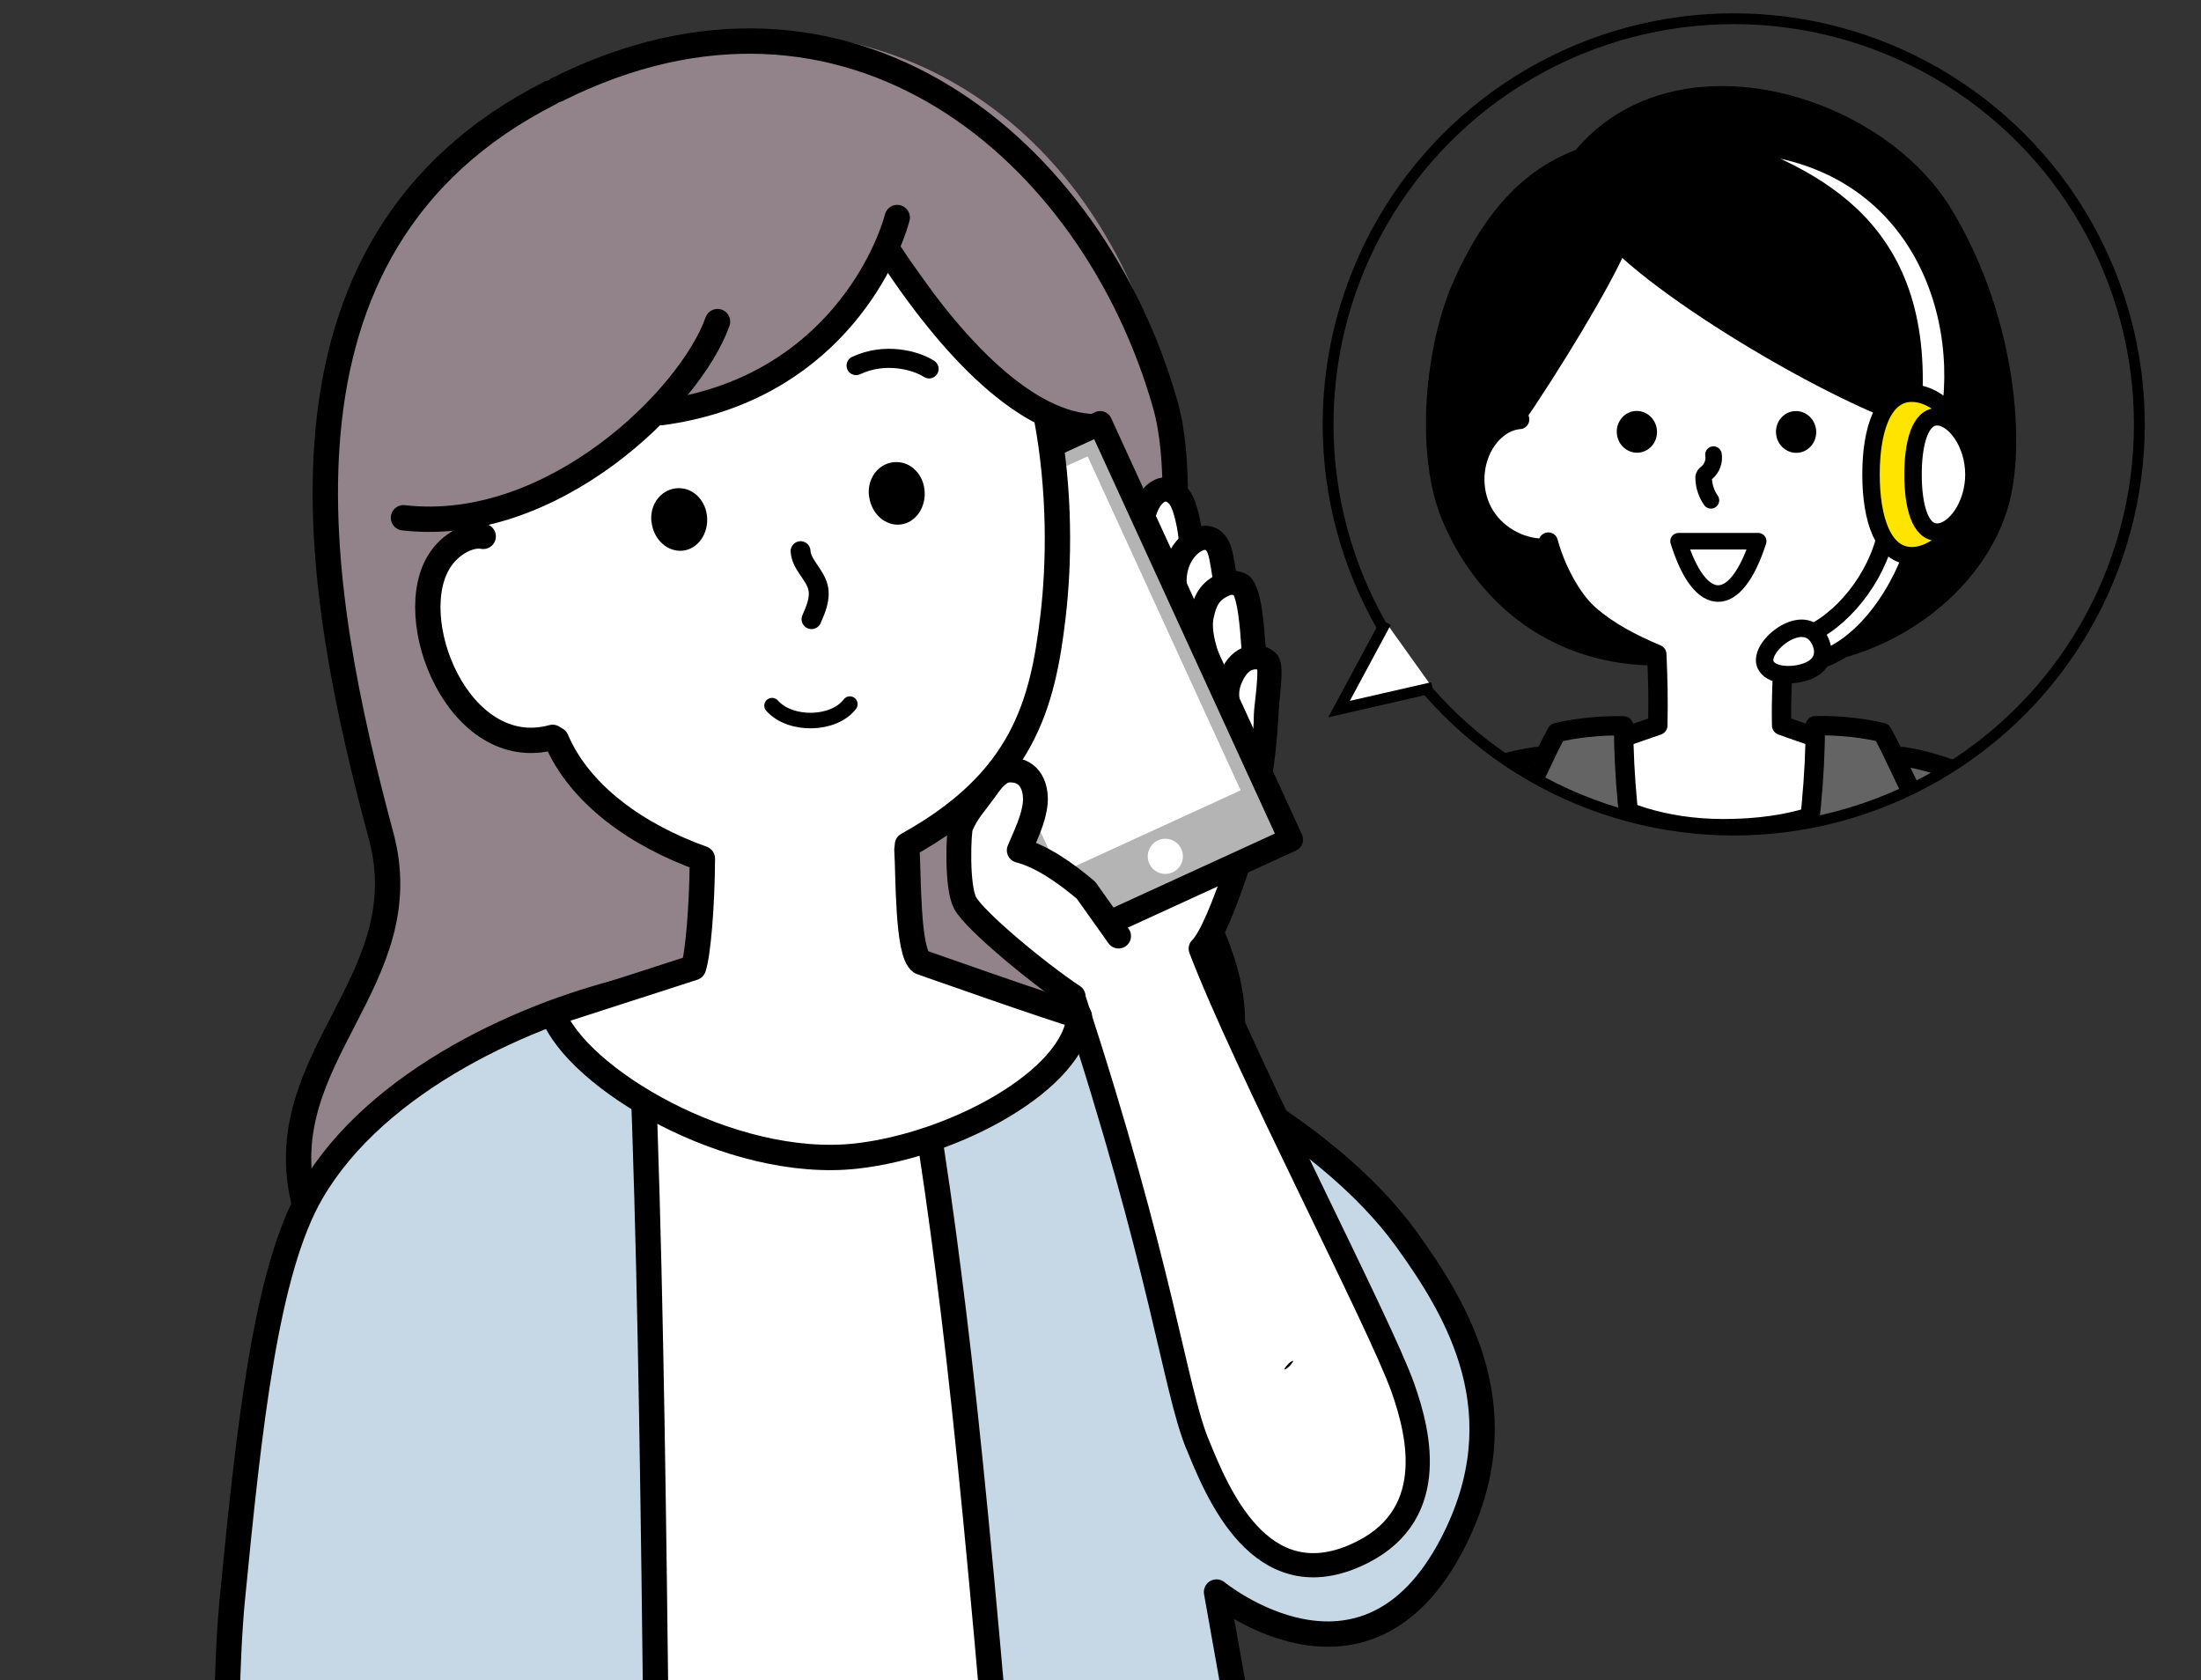 <?xml version="1.0" encoding="UTF-8"?>
<svg id="_レイヤー_2" data-name="レイヤー 2" xmlns="http://www.w3.org/2000/svg" xmlns:xlink="http://www.w3.org/1999/xlink" viewBox="0 0 172.82 131.92">
  <rect x="0" y="0" width="172.82" height="131.92" fill="#333333" stroke="none"/>
  <defs>
    <style>
      .cls-1, .cls-2, .cls-3, .cls-4, .cls-5, .cls-6, .cls-7, .cls-8, .cls-9, .cls-10 {
        fill: none;
      }

      .cls-11 {
        stroke-width: 1.95px;
      }

      .cls-11, .cls-12, .cls-13, .cls-2, .cls-3, .cls-14, .cls-15, .cls-4, .cls-5, .cls-6, .cls-7, .cls-16, .cls-17, .cls-8, .cls-9, .cls-10, .cls-18, .cls-19, .cls-20, .cls-21 {
        stroke: #000;
      }

      .cls-11, .cls-12, .cls-13, .cls-2, .cls-3, .cls-14, .cls-4, .cls-5, .cls-6, .cls-16, .cls-17, .cls-8, .cls-9, .cls-10, .cls-18, .cls-19, .cls-20, .cls-21 {
        stroke-linecap: round;
        stroke-linejoin: round;
      }

      .cls-11, .cls-12, .cls-22, .cls-15, .cls-18, .cls-19, .cls-20 {
        fill: #fff;
      }

      .cls-12, .cls-2 {
        stroke-width: 1.9px;
      }

      .cls-13 {
        fill: #c6d8e5;
      }

      .cls-13, .cls-3 {
        stroke-width: 1.99px;
      }

      .cls-23 {
        fill: #b4b4b4;
      }

      .cls-24 {
        fill: #918389;
      }

      .cls-25 {
        clip-path: url(#clippath-1);
      }

      .cls-26 {
        clip-path: url(#clippath-2);
      }

      .cls-14, .cls-17, .cls-10, .cls-19, .cls-21 {
        stroke-width: 1.52px;
      }

      .cls-15 {
        stroke-width: .88px;
      }

      .cls-15, .cls-7 {
        stroke-miterlimit: 10;
      }

      .cls-4 {
        stroke-width: 1.22px;
      }

      .cls-5 {
        stroke-width: 1.56px;
      }

      .cls-6 {
        stroke-width: 1.3px;
      }

      .cls-7 {
        stroke-width: .85px;
      }

      .cls-16, .cls-17 {
        fill: #ffe400;
      }

      .cls-16, .cls-8, .cls-20 {
        stroke-width: 1.37px;
      }

      .cls-9 {
        stroke-width: 1.5px;
      }

      .cls-18 {
        stroke-width: 1.66px;
      }

      .cls-21 {
        fill: #646464;
      }

      .cls-27 {
        clip-path: url(#clippath);
      }
    </style>
    <clipPath id="clippath">
      <circle class="cls-1" cx="136.13" cy="33.32" r="31.85"/>
    </clipPath>
    <clipPath id="clippath-1">
      <rect class="cls-1" x="86.91" y="6.31" width="83.95" height="107.42"/>
    </clipPath>
    <clipPath id="clippath-2">
      <rect class="cls-1" width="172.82" height="131.92"/>
    </clipPath>
  </defs>
  <g id="_レイヤー_1-2" data-name="レイヤー 1">
    <g id="step_03">
      <g class="cls-27">
        <g class="cls-25">
          <g>
            <path class="cls-21" d="M165.57,122.52s2.34-47.08-3.93-55.94c-3.42-4.83-9.14-6.72-12.22-7.18h-28.8c-7.94,1.08-11.95,7.13-12.6,8.2-3.46,5.67-9.18,17.22-9.8,20.69-2.45,13.77,8.87,18.18,14.51,12.54l.63,20.93"/>
            <line class="cls-10" x1="156.55" y1="122.52" x2="157.43" y2="85.78"/>
            <path class="cls-14" d="M130.1,51.49c-7.76,0-13.46-4.5-16.16-10.95-2.04-4.87-1.38-13.17.97-18.35,1.88-4.14,4.6-8.1,9.26-9.77,7.43-9.05,23.01-4.37,28.33,4.28,4.89,7.95,5.81,17.72,4.53,22.58-1.8,6.84-9.4,12.26-17.03,12.26"/>
            <path class="cls-22" d="M118.85,32.98c.04-1.18,6.73-8.85,8.06-14.24,8.24,8.24,21.35,13.02,23.81,14.18,4.53,1.03,4.7,7.14.73,9.41-1.04.6-1.87.91-3.05.7-.58,2.65-3.25,6.05-8.38,8.34-.09,2.1-.18,3.41-.14,5.58,3.05,1.7,4.88,2.44,8.32,3.06,0,0-2.72,5.05-12.88,5.05s-13.23-4.97-13.23-4.97c3.44-.62,5.02-1.43,8.07-3.13.04-2.18.01-3.48-.08-5.58-3.71-.91-7.72-5.78-8.67-8.33-5.27.61-5.6-5.21-5.62-6.07-.01-.52,1.12-3.82,3.05-3.99Z"/>
            <path class="cls-10" d="M125.85,17.41c2.41,4.08,18.52,13.96,26.14,15.98"/>
            <path class="cls-10" d="M118.85,32.98c2.93-4.27,6.71-10.49,8.06-13.52"/>
            <path class="cls-22" d="M134.92,97.58c-3.73-9.92-9.37-31-10.38-35.73,3.23.98,7.06,1.82,10.45,1.84,3.86.03,5.45-.4,9.97-1.61-1.8,8.94-6.02,25.53-10.04,35.5Z"/>
            <path class="cls-10" d="M119.32,32.93c-1.17.09-2.18.92-2.78,1.93-1.01,1.7-.99,3.97.06,5.64s3.07,2.7,5.04,2.53"/>
            <path class="cls-10" d="M150.73,32.93c1.17.09,2.18.92,2.78,1.93,1.01,1.7.99,3.97-.06,5.64s-3.07,2.7-5.04,2.53"/>
            <ellipse cx="134.93" cy="103.53" rx=".99" ry=".95" transform="translate(9.93 218.85) rotate(-80.19)"/>
            <ellipse cx="134.93" cy="109.79" rx=".99" ry=".95" transform="translate(3.77 224.04) rotate(-80.19)"/>
            <path class="cls-10" d="M121.57,42.56c.51,1.93,1.74,4.43,3.25,5.74s3.31,2.24,5.27,3.07c.09,2.1.12,3.41.08,5.58-3.16,1.11-5.24,1.83-8.68,2.45,0,0,4.17,5.66,13.84,5.66,10.95,0,13.22-5.66,13.22-5.66-3.44-.62-4.99-1.14-8.66-2.45-.04-2.18.05-3.48.14-5.58,1.96-.83,3.77-1.76,5.27-3.07,1.51-1.31,2.67-3.81,3.19-5.74"/>
            <g>
              <path class="cls-22" d="M101.35,47.74c.07-.59.2-1.2.6-1.65s1.11-.65,1.59-.3c.38.28.49.78.56,1.24.14,1,.2,2.02.43,3.01.4,1.71,1.32,3.29,1.53,5.03.2,1.71-.3,3.42-.8,5.08l-.67,2.21-.57.48c-1.97.28-3.93.64-5.87,1.06-3.33-3.9-7.65-8.07-9.57-13.39-.2-.55-.37-1.14-.22-1.7s.73-1.05,1.4-1c-.28-.49-.44-1.04-.47-1.6-.01-.27,0-.55.12-.8s.34-.46.61-.49c.25-.03.49.09.87.18-.31-.58-.13-1.38.4-1.77s1.35-.32,1.85.03c.46-.62,1.32-1.07,2.01-.72.33.17.56.5.77.81,1.81,2.68,4.25,5.69,5.39,6.88"/>
              <path class="cls-8" d="M93.15,43.37c1.42,2.6,3.18,5.35,4.94,7.86"/>
              <path class="cls-8" d="M98.13,63.92c-3.3-3.92-7.62-8.09-9.55-13.41-.2-.55-.37-1.14-.22-1.7s.73-1.05,1.4-1c-1.11-1.65-.07-3.28,1.13-2.7-.68-1.28.88-2.7,2.26-1.74.46-.62,1.32-1.07,2.01-.72.33.17.56.5.77.81,1.81,2.68,4.25,5.69,5.39,6.88"/>
              <path class="cls-8" d="M104.6,62.36l.67-2.21c.5-1.65,1-3.36.8-5.08-.21-1.74-1.13-3.32-1.53-5.03-.23-.99-.29-2.01-.43-3.01-.07-.46-.18-.97-.56-1.24-.48-.35-1.2-.14-1.59.3s-.52,1.06-.6,1.65c-.21,1.68.15,4.16.25,6.27"/>
              <path class="cls-8" d="M90.76,44.73c1.36,2.01,3.33,5.3,5,7.78"/>
              <path class="cls-8" d="M89.79,47.91c1.29,2.02,2.39,3.85,3.89,6.19"/>
            </g>
            <path class="cls-20" d="M153.14,32.45c1.38-9.73-4.01-21.16-17.99-21.16,7.19,2.7,16.35,6.5,15.01,21.31l2.98-.15Z"/>
            <path class="cls-20" d="M148.21,41.16c-.43,3.54-3.15,7.21-6,8.57.05.49-.66,1.64.02,2.27,4.18-.9,7.25-5.99,8.19-9.45-.71-.26-1.49-1.36-2.21-1.4Z"/>
            <path class="cls-20" d="M138.61,52.15c-.33-.89.87-2.23,2.06-2.67s1.97.11,2.31,1,.09,1.78-1.1,2.23-2.93.34-3.26-.56Z"/>
            <path class="cls-19" d="M95.82,69.25c-.17-1.22-.54-2.59-.62-3.97,4.66-2.86,11.03-2.64,11.94-2l.58,3.5"/>
            <path class="cls-16" d="M146.91,37.25c0-3.52.94-6.38,3.2-6.38s4.88,2.86,4.88,6.38-2.63,6.38-4.88,6.38-3.2-2.86-3.2-6.38Z"/>
            <path class="cls-20" d="M150.21,37.25c0-2.5.56-4.53,1.89-4.53s2.89,2.03,2.89,4.53-1.55,4.53-2.89,4.53-1.89-2.03-1.89-4.53Z"/>
            <path class="cls-21" d="M135.02,97.29s7.59-24.98,7.51-40.31c1.93-.06,4.04.22,5.26.53.91,1.59,2.08,4.43,2.5,4.94l-4.63,1.94,4.76,1.45s-5.88,17.5-15.41,31.46Z"/>
            <path class="cls-21" d="M135.02,97.29s-7.6-24.98-7.53-40.3c-1.93-.06-4.04.22-5.26.53-.91,1.6-2.07,4.44-2.5,4.94l4.63,1.94-4.76,1.45s5.89,17.5,15.42,31.45Z"/>
            <path class="cls-17" d="M111.21,91.22c-.68-7.43-1.71-17.21-2.73-25.5-4.27-.53-10.42.53-13.5,2.88.47,7.85.9,15.6,1.94,23.38.42,3.15,1.89,7.97,3.61,9.59,4.74,4.46,12.24,1.77,14.37-3.8"/>
            <path class="cls-6" d="M131.8,42.49c1.71,5.48,4.49,5.48,6.25,0h-6.25Z"/>
            <path class="cls-6" d="M134.54,35.69c.09.51-.11,1.06-.5,1.4-.1.08-.21.16-.25.28-.03.07-.03.16-.02.24.03.6.23,1.18.57,1.67"/>
            <ellipse cx="128.53" cy="33.9" rx="1.58" ry="1.64" transform="translate(-2.85 13.67) rotate(-6.02)"/>
            <ellipse cx="141.03" cy="33.9" rx="1.58" ry="1.64" transform="translate(-2.78 14.99) rotate(-6.02)"/>
          </g>
        </g>
      </g>
      <circle class="cls-7" cx="136.13" cy="33.32" r="31.85"/>
      <path class="cls-24" d="M47.46,4.52c32.28-10.22,52.43,20.88,42.99,53.23-1.49,5.09,10.23,17.89,5.65,26.99l-23.62-7.8s-.58-11.35-.17-11.57c13.83-5.18,10.88-28.72,10-33.6-3.79.09-9.61-10.18-12.13-12.89-4.82,8-16.23,15.41-18.27,13.42-3.51,5.38-9.03,7.71-13.8,7.73.13,1.25.62.62.48,1.44-8.59-1.46-5.95,16.44,4.9,15.4,1.84,2.64,4.38,7.29,11.96,9.7l-.51,10.27s-30.74,18.52-30.73,18.71c-4.25-8.98,8.12-21.66,6.77-28.25-1.45-7.06-8.59-25.42-4.45-40.86,2.9-10.82,10.85-18.72,20.93-21.92Z"/>
      <g class="cls-26">
        <path class="cls-18" d="M81.35,178.09c-.4-3.06-1.18-74.87-5.98-97.04-14.72,1.84-12.72,1.67-28.51,2.51,1.46,25.55,4.06,94.32,5.2,94.27"/>
        <path class="cls-13" d="M52.11,176.08c-.76-35.98-.59-70.7-1.92-98.58-8.71,1.92-20.61,7.3-25.72,16.08-3.6,6.18-4.9,18.36-6.24,32.1-.93,9.57-.47,34.9,1.12,49.95"/>
        <path class="cls-13" d="M81.41,177.87c-1.59-22.56-4.27-56.4-6.54-74.83-1.03-8.37-2.19-16.82-4.29-27.13,18.81,3.81,33.65,12.78,39.85,21.38,4.11,5.7,8.9,13.7,3.61,23.91-6.91,13.32-18.52,3.79-18.52,3.79,0,0,6.65,36.72,8.46,52.75"/>
        <path class="cls-3" d="M43.73,7.04c22.86-11.45,42.06,4.64,47.77,24.73,2.36,8.31-1.42,25.44-1.16,28.93.62,8.44,8.76,13.85,5.78,24.07"/>
        <g>
          <path class="cls-12" d="M94,113.33c-1.8-4.48-2.75-13.78-9.75-35.1-.83-.55-3.84-3.86-5.19-6.03-1.2-1.92-2.88-7.28-3.14-7.93-.32-.8-4.93-6.83-5.3-7.29-2.47-3.03.25-7.84,5.36-.39.47.68,23.34-2.96,23.34-2.96.66-.5-.56,8.46-.59,8.84-.07.97-2.86,10.51-4.45,12.01,3.51,9.19,14.05,29.34,15.87,34.47,1.33,3.75,2.87,10.26-3.72,13.17-7.46,3.29-10.83-4.83-12.42-8.79Z"/>
          <path class="cls-12" d="M93.54,46.77c.09-2.24.17-4.53-.47-6.68-.13-.44-.29-.88-.61-1.22s-.8-.54-1.24-.4c-.63.21-1.17.83-1.59,2.48-.35,1.39.41,4.45,2.33,5.37.49.24,1.13.37,1.58.44Z"/>
          <path class="cls-12" d="M96.38,49.61c.06-1.95-.1-3.91-.48-5.82-.11-.57-.3-1.22-.83-1.47-.51-.24-1.13,0-1.56.36-.84.69-1.28,1.79-1.29,2.87s.39,2.14.99,3.04c.33.5.75.97,1.31,1.2s1.27.15,1.87-.18Z"/>
          <path class="cls-12" d="M98.42,50.77c-.1-1.35-.28-4.29-.97-4.84-.18-.14-.81-.23-1.02-.16-1.37.5-1.78,1.23-2.07,2.56-.29,1.33.34,3.13.85,4.39.15.37.54,1.72.79,1.65.81-.22,1.66-2.02,2.17-2.69.23-.3.28-.62.26-.92Z"/>
          <path class="cls-12" d="M98.29,64.11c.73-2.88,1.12-6.42,1.11-7.98,0-.57.52-3.74.13-4.15-.45-.48-1.25-.48-1.82-.14-.56.34-.91.94-1.15,1.56-.36.94-.16,1.55-.12,2.21"/>
        </g>
        <rect class="cls-23" x="75.21" y="35.66" width="19.55" height="35.96" transform="translate(-14.62 40.28) rotate(-24.62)"/>
        <rect class="cls-2" x="75.21" y="35.66" width="19.55" height="35.96" transform="translate(-14.62 40.28) rotate(-24.62)"/>
        <rect class="cls-22" x="76.48" y="37.77" width="15.64" height="28.84" transform="translate(-14.08 39.87) rotate(-24.62)"/>
        <circle class="cls-22" cx="91.5" cy="67.23" r="1.38"/>
        <path class="cls-22" d="M69.13,19.75c2.87,3.08,5.94,10.04,13.42,12.87.9,5.28.58,16.04-.65,20.58-1.24,4.53-2.57,9.35-10.78,13.18.24,2.59.49,6.36.66,8.44.19,2.31,12.3,4.88,12.25,5.38-1.38,12.7-34.52,12.58-40.62-.66,3.58-2.03,7.81-2.44,11.09-2.99.03-1.31,1.04-5.86.61-8.71-5.26-1.52-8.32-5.43-11.36-9.74-14.06.96-11.3-17.79-5.67-15.89-.13-.89-.48-1.37-.6-1.83,4.04-.95,8.42-3.7,14.46-8.09,9.63-1.67,13.88-6.86,17.21-12.55Z"/>
        <path class="cls-4" d="M60.62,55.4c1.45,1.63,4.87,1.53,6.11-.12"/>
        <path class="cls-3" d="M43.68,58.07c1.85,4.33,6.37,7.52,11.47,9.34-.02,3.71-.34,7.5-.7,8.56l-11.05,3.57c1.84,5.09,13.96,12.32,23.84,11.22,7.7-.86,17.13-5.99,17.51-10.99-2.42-.7-12.44-4.24-12.44-4.24-1.07-.72-.97-6.85-1.1-8.83"/>
        <path class="cls-3" d="M82.17,32.77c1.08,5.76,1.01,11.42.51,15.64-.81,6.85-2.32,12.88-11.43,17.92"/>
        <path class="cls-3" d="M43.39,57.89c-7.36,2.02-11.95-9.45-8.78-14.01.85-1.22,2.28-1.97,3.33-1.77"/>
        <path class="cls-3" d="M43.22,7.28c-23.73,12.03-18.4,39.33-13.29,58.37,3.04,11.32-8.73,17.36-6.1,28.56"/>
        <path class="cls-3" d="M70.45,17.08c-.97,3.57-5.61,13.56-18.49,15.31"/>
        <path class="cls-3" d="M56.34,25.25c-2.12,6-13,16.75-24.66,15.4"/>
        <path class="cls-3" d="M69.9,19.91c5.53,8.43,11.4,13.82,16.52,13.59"/>
        <path class="cls-5" d="M62.86,43.27c.06,1.06,1.12,1.81,1.37,2.85.2.84-.16,1.7-.51,2.49"/>
        <path class="cls-9" d="M72.95,28.96c-1.08-.69-3.47-1.32-5.73-.26"/>
        <path d="M68.23,38.95c-.16-1.37.71-2.52,1.91-2.66s2.28.77,2.45,2.14c.16,1.37-.68,2.61-1.88,2.75-1.2.14-2.31-.86-2.47-2.23Z"/>
        <path d="M51.15,41c-.16-1.37.71-2.52,1.91-2.66,1.2-.14,2.28.77,2.45,2.14.16,1.37-.68,2.61-1.88,2.75s-2.31-.86-2.47-2.23Z"/>
        <path d="M100.85,107.51c.27,0,.76-.67.69-.67-.27,0-.76.67-.69.67h0Z"/>
        <path class="cls-11" d="M84.26,78.23c-2.87-1.91-7.71-5.95-8.47-7.32-.7-1.26-.52-5.66-.35-6.05.54-1.22.94-1.52,2.01-3.01.47-.66,1.03-1.39,1.83-1.4,1.71-.02,2.09,1.49,2.01,2.55-.1,1.26-.77,2.59-1.26,3.76,1.86.48,3.78,1.9,5.24,3.13l2.56,3.6"/>
      </g>
      <polyline class="cls-15" points="112.48 53.99 105.14 55.67 108.81 48.85"/>
    </g>
  </g>
</svg>